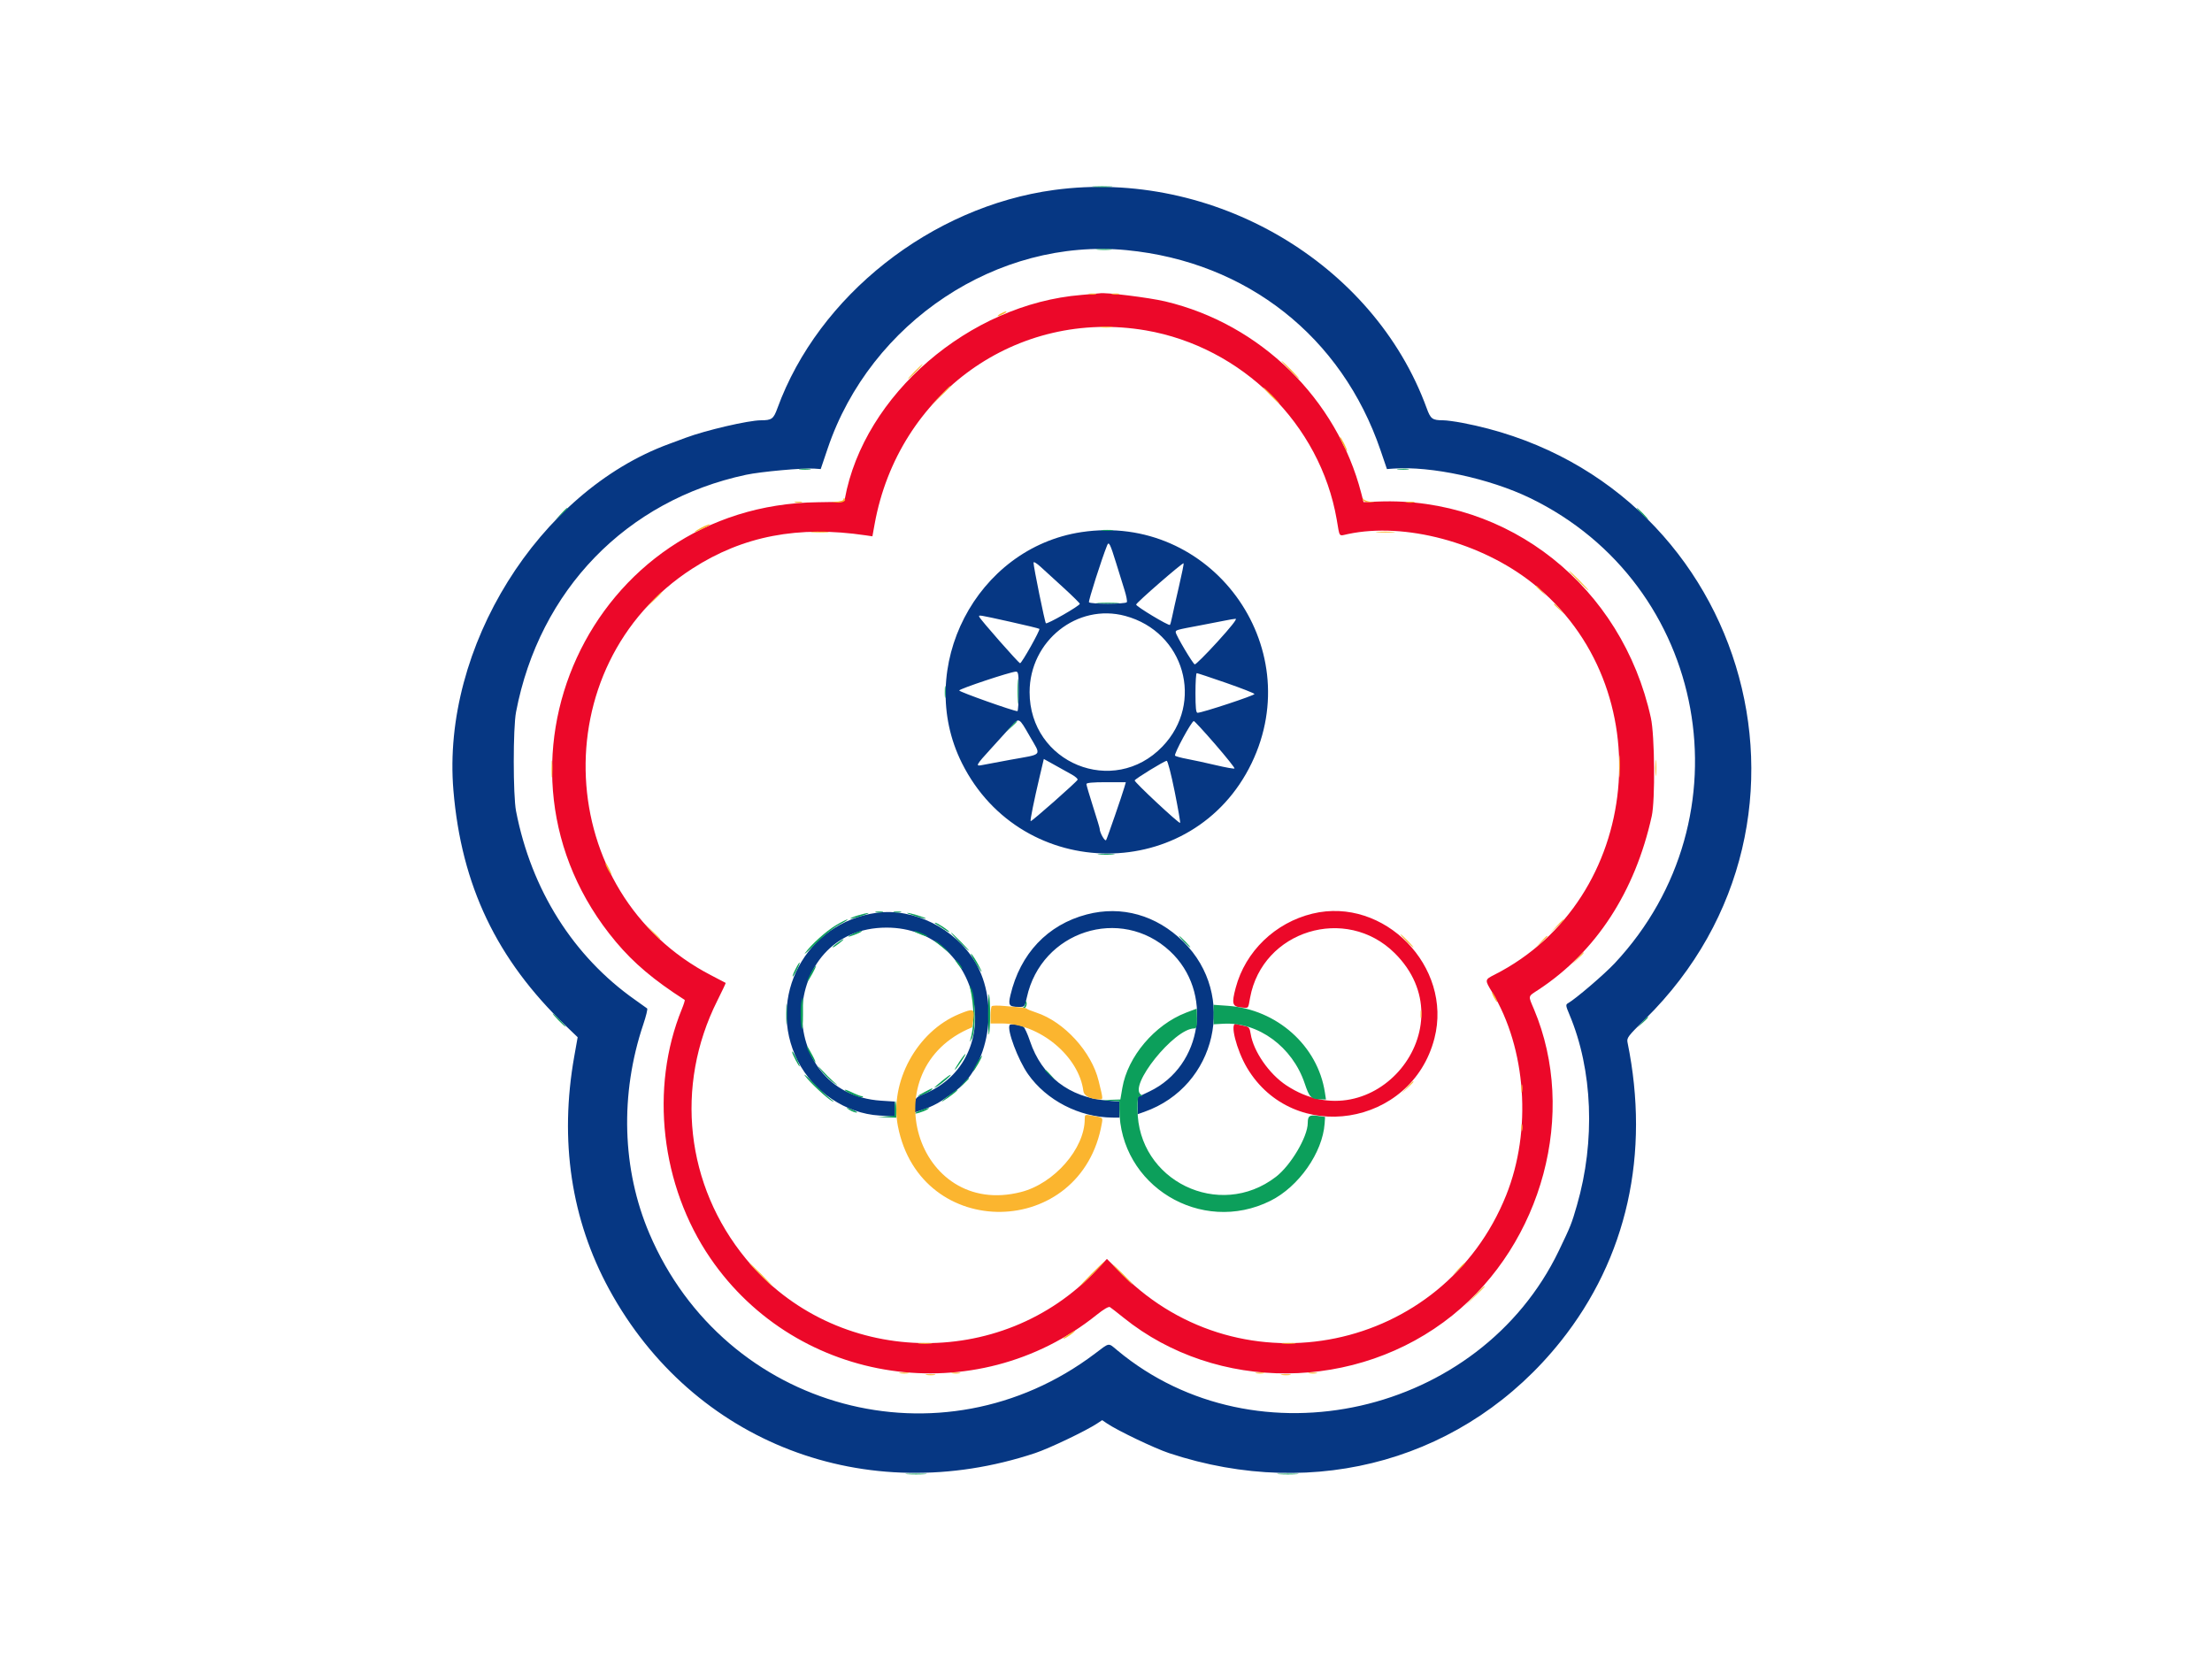 <?xml version="1.0" encoding="UTF-8" standalone="no"?>
<svg
   xmlns:dc="http://purl.org/dc/elements/1.1/"
   xmlns:cc="http://creativecommons.org/ns#"
   xmlns:rdf="http://www.w3.org/1999/02/22-rdf-syntax-ns#"
   xmlns:svg="http://www.w3.org/2000/svg"
   xmlns="http://www.w3.org/2000/svg"
   xmlns:sodipodi="http://sodipodi.sourceforge.net/DTD/sodipodi-0.dtd"
   xmlns:inkscape="http://www.inkscape.org/namespaces/inkscape"
   id="flag-icon-css-tw"
   viewBox="0 0 640 480"
   version="1.1"
   sodipodi:docname="tw2.svg"
   inkscape:version="0.92.4 (5da689c313, 2019-01-14)">
  <rect x="0" y="0" width="640" height="480" fill="#808080" stroke="none"/>
  <sodipodi:namedview
     pagecolor="#ffffff"
     bordercolor="#666666"
     borderopacity="1"
     objecttolerance="10"
     gridtolerance="10"
     guidetolerance="10"
     inkscape:pageopacity="0"
     inkscape:pageshadow="2"
     inkscape:window-width="1920"
     inkscape:window-height="1017"
     id="namedview20"
     showgrid="false"
     inkscape:zoom="0.49166667"
     inkscape:cx="101.35593"
     inkscape:cy="240"
     inkscape:window-x="-8"
     inkscape:window-y="-8"
     inkscape:window-maximized="1"
     inkscape:current-layer="flag-icon-css-tw" />
  <defs
     id="defs5">
    <clipPath
       id="a">
      <path
         fill-opacity=".7"
         d="M0 0h682.7v512H0z"
         id="path2" />
    </clipPath>
  </defs>
  <g
     clip-path="url(#a)"
     transform="scale(0.938)"
     id="g17"
     style="fill:#ffffff;fill-rule:evenodd;stroke-width:1pt">
    <path
       d="M 0,0 H 768 V 512 H 0 Z"
       id="path7"
       style="fill:#ffffff"
       inkscape:connector-curvature="0" />
    <path
       d="M 0,0 H 385.7 V 256 H 0 Z"
       id="path9"
       style="fill:#ffffff"
       inkscape:connector-curvature="0" />
    <path
       d="m 282.1,178.6 -47.3,-9.8 10,47.3 -36,-32.1 -15,46 -15.2,-45.9 -36,32.4 9.8,-47.4 -47.2,10.1 32,-36.1 -46,-15 46,-15.2 -32.4,-35.8 47.3,9.7 -10,-47.3 36,32.1 15,-46 15.2,45.9 35.9,-32.4 -9.7,47.4 47.2,-10.1 -32,36.1 45.9,15 -45.9,15.2 z"
       id="path11"
       style="fill:#ffffff"
       inkscape:connector-curvature="0" />
    <path
       d="m 238.5,175 -15,7.9 -14.5,8.6 -17,-0.6 -16.9,0.2 -14.3,-9 -14.8,-8.1 -8,-15 -8.6,-14.5 0.6,-16.8 -0.2,-17 9,-14.2 8.3,-14.8 14.9,-7.9 14.6,-8.6 16.9,0.6 17,-0.2 14.3,9 14.7,8.2 8,14.9 8.6,14.5 -0.6,16.9 0.2,16.9 -9,14.3 z"
       id="path13"
       style="fill:#ffffff"
       inkscape:connector-curvature="0" />
    <path
       d="m 244.6,128.3 a 51.9,51.9 0 1 1 -103.7,0 51.9,51.9 0 0 1 103.7,0 z"
       id="path15"
       style="fill:#ffffff"
       inkscape:connector-curvature="0" />
  </g>
  <path
     style="fill:#063783;fill-rule:evenodd;stroke:none;stroke-width:1.787"
     inkscape:connector-curvature="0"
     id="path0"
     d="M 304.995,54.961 C 269.475,59.769 236.793,85.545 224.933,118.104 c -1.142,3.134 -1.63,3.49 -4.801,3.502 -3.606,0.014 -15.9,2.872 -21.753,5.057 -1.84,0.688 -3.979,1.481 -4.755,1.765 -37.787,13.822 -65.902,58.956 -62.439,100.235 2.312,27.552 12.506,48.918 32.509,68.132 l 3.442,3.306 -0.985,5.538 c -4.335,24.371 -0.902,47.238 10.128,67.453 24.221,44.39 74.213,63.593 123.218,47.334 4.076,-1.353 14.695,-6.424 17.944,-8.572 l 1.451,-0.958 1.419,0.965 c 3.006,2.042 13.771,7.19 17.912,8.565 42.644,14.147 86.19,1.714 113.36,-32.366 19.159,-24.032 25.901,-54.209 19.314,-86.444 -0.272,-1.329 0.107,-1.821 5.046,-6.694 58.994,-58.116 28.685,-157.079 -52.858,-172.582 -2.103,-0.4 -4.578,-0.731 -5.498,-0.734 -3.172,-0.013 -3.66,-0.368 -4.801,-3.502 C 397.433,75.962 350.96,48.739 304.995,54.961 m 20.978,17.415 c 34.769,3.381 62.251,25.043 73.455,57.898 l 1.857,5.443 1.815,-0.134 c 10.877,-0.804 27.911,2.859 39.587,8.513 51.56,24.968 63.861,92.455 24.528,134.572 -2.995,3.206 -11.366,10.376 -13.528,11.586 -0.733,0.409 -0.697,0.693 0.416,3.338 6.719,15.96 7.526,36.526 2.164,55.102 -1.562,5.411 -1.79,5.988 -5.237,13.162 -22.911,47.685 -87.525,62.292 -127.714,28.872 -2.761,-2.294 -2.151,-2.38 -6.517,0.918 -44.266,33.447 -107.038,16.539 -128.905,-34.721 -7.934,-18.598 -8.566,-40.346 -1.762,-60.566 0.797,-2.366 1.295,-4.426 1.11,-4.58 -0.184,-0.152 -1.735,-1.26 -3.443,-2.461 -17.901,-12.574 -30.068,-31.848 -34.49,-54.637 -0.881,-4.539 -0.888,-24.092 0,-28.685 6.744,-35.277 31.935,-61.249 66.565,-68.63 4.26,-0.908 16.534,-2.017 19.74,-1.783 l 1.844,0.134 2.025,-5.988 c 12.383,-36.59 49.175,-60.984 86.503,-57.353 m -13.089,81.58 c -30.447,4.592 -48.371,39.222 -34.587,66.824 17.415,34.869 67.017,34.892 83.817,0.037 16.404,-34.031 -11.915,-72.49 -49.23,-66.861 m 10.055,9.013 c 0.813,2.628 1.901,6.136 2.418,7.791 0.518,1.656 0.815,3.216 0.659,3.467 -0.361,0.584 -10.596,0.599 -10.957,0.016 -0.216,-0.35 3.674,-12.53 5.253,-16.454 0.5,-1.24 0.87,-0.507 2.627,5.18 m -15.19,7.126 c 2.561,2.343 4.657,4.415 4.657,4.607 0,0.575 -9.449,5.99 -9.814,5.625 -0.311,-0.311 -3.574,-16.327 -3.574,-17.538 0,-0.373 0.886,0.147 2.037,1.194 1.12,1.02 4.133,3.77 6.694,6.113 m 33.331,-0.345 c -0.847,3.633 -1.73,7.555 -1.96,8.716 -0.231,1.161 -0.518,2.21 -0.64,2.332 -0.345,0.345 -9.805,-5.345 -9.774,-5.877 0.036,-0.54 13.469,-12.224 13.743,-11.951 0.089,0.097 -0.52,3.147 -1.369,6.779 m -15.526,8.456 c 17.129,4.615 22.961,25.084 10.766,37.784 -14.147,14.733 -38.438,4.792 -38.438,-15.73 0,-14.822 13.773,-25.799 27.672,-22.054 m -33.338,1.681 c 4.54,1.004 8.364,1.933 8.497,2.066 0.311,0.311 -5.1,9.94 -5.588,9.94 -0.391,0 -11.531,-12.667 -11.804,-13.423 -0.218,-0.609 -0.357,-0.631 8.895,1.417 m 60.023,5.795 c -3.358,3.683 -6.315,6.626 -6.574,6.54 -0.565,-0.188 -5.461,-8.448 -5.502,-9.285 -0.036,-0.656 0.089,-0.692 7.144,-2.012 2.761,-0.518 5.988,-1.144 7.171,-1.39 1.183,-0.247 2.537,-0.472 3.007,-0.5 0.543,-0.032 -1.376,2.4 -5.246,6.647 m -57.523,14.338 c 0,3.156 -0.161,5.739 -0.357,5.741 -1.085,0.013 -16.831,-5.579 -16.841,-5.981 0,-0.465 14.694,-5.366 16.362,-5.454 0.752,-0.039 0.836,0.532 0.836,5.693 m 59.994,-2.448 c 4.453,1.546 8.157,2.997 8.234,3.227 0.125,0.39 -15.171,5.441 -16.473,5.437 -0.445,0 -0.599,-1.467 -0.599,-5.738 0,-3.156 0.161,-5.738 0.372,-5.738 0.204,0 4.013,1.265 8.466,2.811 m -56.837,15.356 c 3.422,5.977 4.087,5.153 -5.557,6.901 -3.543,0.643 -7.173,1.322 -8.062,1.51 -2.159,0.456 -1.987,0.132 2.609,-4.901 2.121,-2.325 4.682,-5.148 5.688,-6.274 2.309,-2.586 2.241,-2.62 5.323,2.764 m 53.721,2.432 c 3.207,3.704 5.716,6.849 5.575,6.988 -0.143,0.141 -2.577,-0.293 -5.416,-0.963 -2.839,-0.67 -6.561,-1.478 -8.271,-1.794 -1.708,-0.316 -3.291,-0.743 -3.518,-0.947 -0.432,-0.39 4.785,-10.019 5.429,-10.019 0.205,0 2.997,3.031 6.202,6.735 m -41.463,8.765 c 0.983,0.549 1.721,1.212 1.64,1.474 -0.179,0.566 -13.371,12.21 -13.591,11.99 -0.191,-0.191 1.006,-6.102 2.598,-12.841 l 1.217,-5.153 3.173,1.767 c 1.746,0.972 3.978,2.216 4.962,2.763 m 29.718,4.867 c 0.981,4.892 1.694,8.984 1.583,9.095 -0.309,0.307 -13.309,-11.836 -13.15,-12.283 0.179,-0.499 8.568,-5.641 9.263,-5.677 0.295,-0.016 1.288,3.81 2.303,8.865 m -14.524,-1.278 c -0.672,2.341 -4.894,14.57 -5.287,15.312 -0.331,0.625 -1.894,-2.114 -1.894,-3.322 0,-0.197 -0.861,-3.05 -1.914,-6.34 -1.051,-3.291 -1.912,-6.222 -1.912,-6.515 0,-0.363 1.826,-0.534 5.704,-0.534 h 5.704 l -0.4,1.399 m -71.725,36.39 c -20.479,2.805 -32.048,24.523 -22.809,42.819 4.526,8.965 13.905,15.247 23.646,15.839 l 4.423,0.27 v -2.155 -2.155 l -3.944,-0.257 c -31.496,-2.062 -29.971,-50.077 1.589,-50.077 27.429,0 35.729,38.234 10.484,48.285 -2.089,0.831 -2.375,1.242 -2.384,3.438 v 1.762 l 2.855,-0.965 c 1.571,-0.531 3.776,-1.605 4.901,-2.385 1.124,-0.783 2.689,-1.873 3.479,-2.423 10.378,-7.239 13.464,-25.756 6.292,-37.767 -5.804,-9.715 -17.796,-15.698 -28.524,-14.227 m 60.822,0.468 c -11.347,2.972 -19.268,11.347 -22.091,23.351 -0.7,2.972 -0.398,3.393 2.43,3.406 1.703,0.007 1.721,-0.014 2.314,-2.741 4.174,-19.182 27.13,-26.621 41.388,-13.412 12.669,11.738 9.547,33.234 -5.895,40.607 l -3.374,1.61 -0.036,2.489 -0.018,2.489 1.949,-0.688 c 20.889,-7.371 26.923,-33.77 11.256,-49.239 -7.764,-7.666 -17.854,-10.51 -27.924,-7.871 m -22.325,32.008 c -0.84,1.358 2.43,10.089 5.318,14.195 5.35,7.612 14.844,12.497 24.434,12.576 l 2.032,0.016 v -2.319 -2.321 l -3.645,-0.307 c -10.882,-0.92 -18.852,-7.069 -22.236,-17.152 -0.715,-2.134 -1.585,-4.028 -1.933,-4.21 -1.161,-0.609 -3.699,-0.915 -3.969,-0.477" />
  <path
     style="fill:#ec0829;fill-rule:evenodd;stroke:none;stroke-width:1.787"
     inkscape:connector-curvature="0"
     id="path2-3"
     d="m 312.884,85.338 c -32.418,2.62 -62.934,28.91 -68.441,58.96 -0.161,0.872 -0.65,0.936 -7.818,1.015 -65.759,0.718 -100.707,76.813 -58.42,127.204 5.184,6.177 11.009,11.091 19.9,16.788 0.107,0.071 -0.254,1.258 -0.817,2.636 -9.329,22.831 -6.1,51.124 8.225,72.065 25.202,36.84 76.9,44.429 111.796,16.412 2.003,-1.608 3.459,-2.459 3.826,-2.234 0.325,0.198 2.098,1.574 3.938,3.059 26.978,21.75 67.628,21.471 95.141,-0.652 26.155,-21.032 36.195,-58.635 23.637,-88.524 -1.755,-4.174 -1.882,-3.627 1.344,-5.754 16.566,-10.92 27.888,-28.295 32.709,-50.197 1.019,-4.63 0.858,-23.338 -0.247,-28.385 -8.305,-37.996 -41.127,-64.063 -78.837,-62.618 l -4.299,0.164 -0.659,-2.548 c -7.065,-27.337 -29.169,-48.977 -56.714,-55.522 -4.657,-1.108 -17.569,-2.7 -18.982,-2.343 -0.143,0.036 -2.521,0.248 -5.282,0.472 m 18.605,10.251 c 27.882,4.787 50.497,27.175 55.261,54.703 0.935,5.398 0.466,4.81 3.345,4.206 16.405,-3.443 38.443,2.436 53.308,14.222 37.826,29.993 31.84,91.586 -11.013,113.301 -2.823,1.431 -2.83,1.487 -0.733,4.941 9.962,16.387 11.624,40.174 4.115,58.878 -18.187,45.303 -76.35,57.334 -110.944,22.949 l -4.569,-4.542 -2.838,3.043 c -27.605,29.612 -75.867,28.167 -101.57,-3.043 -17.483,-21.228 -20.69,-50.024 -8.32,-74.7 1.399,-2.793 2.494,-5.114 2.432,-5.16 -0.054,-0.046 -1.926,-1.02 -4.144,-2.164 -45.941,-23.694 -49.036,-89.63 -5.523,-117.695 14.663,-9.458 30.656,-12.528 50.201,-9.637 l 1.919,0.284 0.636,-3.513 c 6.842,-37.843 41.268,-62.453 78.435,-56.072 M 379.724,264.347 c -10.791,2.616 -19.393,10.918 -22.188,21.414 -1.21,4.54 -0.994,5.441 1.363,5.688 2.489,0.259 2.178,0.57 2.793,-2.784 3.567,-19.443 27.72,-26.884 41.842,-12.889 21.487,21.296 -6.106,54.934 -31.367,38.241 -4.982,-3.291 -9.501,-9.817 -10.312,-14.892 -0.282,-1.762 -0.499,-2.037 -1.817,-2.301 -0.824,-0.164 -1.907,-0.416 -2.407,-0.559 -1.916,-0.543 0.107,7.53 3.175,12.687 13.375,22.468 47.635,17.077 54.223,-8.531 5.337,-20.749 -14.579,-41.1 -35.305,-36.074" />
  <path
     style="fill:#0c9f5b;fill-rule:evenodd;stroke:none;stroke-width:1.787"
     inkscape:connector-curvature="0"
     id="path3"
     d="m 316.604,54.076 c 1.39,0.096 3.542,0.096 4.782,-0.002 1.24,-0.098 0.107,-0.179 -2.527,-0.177 -2.63,0.002 -3.643,0.082 -2.255,0.179 m 0.952,18.165 c 1.126,0.1 2.846,0.1 3.826,-0.004 0.979,-0.102 0.054,-0.186 -2.044,-0.184 -2.105,0.002 -2.905,0.086 -1.782,0.188 M 231.495,135.824 c 0.859,0.105 2.151,0.104 2.87,-0.005 0.718,-0.109 0,-0.197 -1.564,-0.193 -1.576,0.002 -2.164,0.091 -1.306,0.198 m 173.072,0 c 0.859,0.105 2.15,0.104 2.868,-0.005 0.718,-0.109 0,-0.197 -1.562,-0.193 -1.578,0.002 -2.166,0.091 -1.306,0.198 m -242.31,12.921 -1.647,1.792 1.792,-1.647 c 0.986,-0.906 1.794,-1.714 1.794,-1.792 0,-0.366 -0.406,-0.021 -1.939,1.648 m 312.7,-0.12 c 0.892,0.92 1.73,1.673 1.86,1.673 0.125,0 -0.49,-0.752 -1.383,-1.673 -0.892,-0.92 -1.728,-1.674 -1.86,-1.674 -0.125,0 0.491,0.754 1.383,1.674 m -155.969,4.889 c 0.859,0.105 2.15,0.104 2.868,-0.005 0.718,-0.109 0,-0.197 -1.562,-0.193 -1.578,0.002 -2.166,0.091 -1.306,0.198 m -1.204,21.042 c 1.512,0.095 3.987,0.095 5.498,0 1.512,-0.095 0.275,-0.173 -2.75,-0.173 -3.023,0 -4.26,0.079 -2.748,0.173 m -23.362,25.463 c 0,3.288 0.071,4.632 0.179,2.989 0.089,-1.644 0.089,-4.333 0,-5.977 -0.089,-1.644 -0.179,-0.298 -0.179,2.988 m -21.073,0.239 c 0,1.578 0.089,2.166 0.198,1.306 0.107,-0.859 0.107,-2.15 0,-2.868 -0.107,-0.718 -0.195,-0.016 -0.193,1.562 m 19.184,9.921 -1.403,1.555 1.553,-1.404 c 0.854,-0.774 1.555,-1.472 1.555,-1.555 0,-0.37 -0.395,-0.045 -1.705,1.404 m 25.49,37.044 c 1.117,0.1 2.947,0.1 4.063,0 1.117,-0.1 0.204,-0.182 -2.032,-0.182 -2.235,0 -3.15,0.082 -2.032,0.182 m -64.538,16.722 c 0.595,0.114 1.456,0.109 1.914,-0.011 0.457,-0.12 -0.036,-0.213 -1.081,-0.207 -1.052,0.005 -1.426,0.104 -0.833,0.218 m 5.261,0 c 0.593,0.114 1.455,0.109 1.912,-0.011 0.457,-0.12 -0.036,-0.213 -1.081,-0.207 -1.052,0.005 -1.426,0.104 -0.831,0.218 m -10.575,0.92 c -1.278,0.391 -2.235,0.797 -2.132,0.902 0.107,0.105 1.472,-0.211 3.039,-0.702 1.567,-0.491 2.525,-0.899 2.13,-0.904 -0.393,-0.005 -1.76,0.311 -3.038,0.704 m 16.645,0.2 c 1.565,0.491 2.932,0.808 3.034,0.706 0.222,-0.222 -4.632,-1.706 -5.373,-1.642 -0.281,0.023 0.772,0.445 2.339,0.936 m -22.958,2.634 c -2.879,1.724 -7.122,5.543 -8.918,8.025 -0.54,0.747 0.82,-0.445 3.025,-2.65 2.41,-2.41 5.153,-4.616 6.878,-5.53 1.578,-0.836 2.641,-1.528 2.362,-1.533 -0.279,-0.007 -1.783,0.752 -3.347,1.689 m 29.192,-0.18 c 0.525,0.295 1.547,0.949 2.271,1.453 0.724,0.504 1.315,0.801 1.315,0.661 0,-0.384 -3.497,-2.682 -4.056,-2.664 -0.266,0.007 -0.054,0.256 0.47,0.55 m -24.025,2.537 c -0.854,0.372 -1.553,0.783 -1.553,0.913 0,0.231 3.381,-1.054 3.785,-1.437 0.418,-0.397 -0.74,-0.123 -2.232,0.524 m 17.61,-0.524 c 0.406,0.384 3.786,1.667 3.786,1.435 0,-0.13 -0.747,-0.55 -1.658,-0.931 -1.606,-0.672 -2.536,-0.892 -2.128,-0.504 m 12.869,2.918 c 1.428,1.447 2.705,2.63 2.836,2.63 0.125,0 -0.929,-1.183 -2.357,-2.63 -1.429,-1.446 -2.705,-2.628 -2.836,-2.628 -0.125,0 0.929,1.183 2.357,2.628 m 65.021,0 c 0.892,0.922 1.73,1.674 1.862,1.674 0.125,0 -0.491,-0.752 -1.383,-1.674 -0.893,-0.92 -1.73,-1.673 -1.862,-1.673 -0.125,0 0.491,0.752 1.383,1.673 m -100.399,0.479 c -0.892,0.658 -1.417,1.188 -1.169,1.178 0.479,-0.018 3.506,-2.366 3.054,-2.371 -0.143,0 -0.994,0.536 -1.885,1.194 m 28.924,-0.147 c 0.79,0.606 2.294,1.826 3.347,2.711 1.26,1.061 1.115,0.851 -0.425,-0.616 -1.287,-1.224 -2.793,-2.444 -3.347,-2.711 -0.556,-0.266 -0.363,0.011 0.425,0.616 m 10.979,5.409 c 2.153,3.577 2.684,4.029 0.967,0.826 -0.742,-1.385 -1.635,-2.757 -1.987,-3.048 -0.35,-0.289 0.107,0.709 1.02,2.223 m -5.003,0.595 c 0.625,0.854 1.212,1.553 1.303,1.553 0.363,0 -0.822,-1.792 -1.606,-2.43 -0.516,-0.418 -0.4,-0.084 0.304,0.877 m -46.875,1.599 c -0.55,1.077 -0.918,2.041 -0.818,2.141 0.107,0.1 0.65,-0.781 1.224,-1.958 1.303,-2.682 0.951,-2.839 -0.406,-0.182 m 5.4,-0.404 c -0.713,0.893 -2.125,3.77 -1.941,3.954 0.089,0.088 0.727,-0.901 1.419,-2.196 1.26,-2.364 1.412,-2.873 0.522,-1.758 m 45.074,5.616 c 1.319,5.857 1.331,11.341 0.036,15.539 -0.161,0.525 0.071,0.204 0.534,-0.717 1.145,-2.31 1.122,-11.336 -0.036,-14.104 -0.44,-1.052 -0.677,-1.376 -0.529,-0.718 m 5.246,7.889 c 0,3.915 0.143,6.485 0.302,5.711 0.161,-0.776 0.302,-3.345 0.302,-5.711 0,-2.366 -0.143,-4.935 -0.302,-5.709 -0.161,-0.776 -0.302,1.794 -0.302,5.709 m -53.962,-3.944 c -0.382,1.428 -0.32,7.074 0.089,8.109 0.179,0.45 0.325,-1.431 0.325,-4.183 0,-5.479 0,-5.479 -0.416,-3.926 m -4.43,3.944 c 0,2.63 0.089,3.643 0.179,2.255 0.089,-1.39 0.089,-3.542 -0.002,-4.782 -0.107,-1.24 -0.179,-0.104 -0.179,2.527 m 69.188,-3.266 c -0.018,0.57 -0.307,1.144 -0.636,1.276 -0.468,0.189 -0.465,0.25 0,0.279 0.727,0.045 1.254,-1.11 0.906,-1.978 -0.143,-0.338 -0.264,-0.147 -0.284,0.423 m 54.464,3.315 -0.002,2.82 2.821,-0.159 c 10.107,-0.572 19.997,6.679 23.547,17.265 1.378,4.103 1.828,4.555 4.596,4.614 l 1.56,0.034 -0.309,-2.032 c -2.05,-13.493 -13.898,-24.069 -28.088,-25.07 l -4.126,-0.291 v 2.82 m -7.995,-0.531 c -9.056,3.486 -16.845,12.692 -18.398,21.746 l -0.575,3.358 -2.652,0.089 -2.652,0.088 2.511,0.177 2.509,0.175 v 2.146 c 0,22.238 23.667,36.649 43.736,26.63 8.166,-4.076 15.065,-13.931 15.655,-22.363 l 0.125,-1.903 -2.151,-0.302 c -2.38,-0.334 -2.848,0.005 -2.861,2.071 -0.018,3.995 -4.896,12.242 -9.197,15.56 -16.387,12.644 -40.053,1.108 -40.053,-19.523 0,-3.299 0.107,-3.801 0.836,-3.808 0.652,-0.005 0.693,-0.098 0.188,-0.418 -3.822,-2.423 9.556,-19.13 15.349,-19.171 0.704,-0.004 0.838,-0.463 0.838,-2.873 0,-1.578 -0.054,-2.859 -0.125,-2.845 -0.071,0.013 -1.458,0.538 -3.095,1.167 m -181.57,2.155 c 1.027,1.052 1.976,1.914 2.107,1.914 0.125,0 -0.6,-0.861 -1.628,-1.914 -1.027,-1.051 -1.974,-1.912 -2.107,-1.912 -0.125,0 0.6,0.861 1.628,1.912 m 313.601,0.599 -1.404,1.555 1.555,-1.404 c 1.447,-1.31 1.773,-1.705 1.403,-1.705 -0.089,0 -0.781,0.7 -1.553,1.555 m -241.646,7.229 c 0,0.586 1.878,4.047 2.355,4.342 0.252,0.155 -0.107,-0.743 -0.79,-2 -1.421,-2.593 -1.565,-2.813 -1.565,-2.343 m -4.303,1.435 c 0,0.516 1.899,4.124 2.171,4.124 0.125,0 -0.223,-0.915 -0.786,-2.032 -1.108,-2.198 -1.385,-2.616 -1.385,-2.092 m 48.401,2.729 c -0.856,1.294 -1.456,2.352 -1.337,2.352 0.327,0 3.256,-4.342 3.061,-4.537 -0.089,-0.091 -0.868,0.892 -1.724,2.185 m 5.025,0.479 c -0.722,1.292 -1.215,2.352 -1.095,2.352 0.327,0 2.795,-4.317 2.587,-4.526 -0.107,-0.098 -0.77,0.881 -1.492,2.175 m -45.751,1.156 c 1.142,1.696 3.045,3.649 4.517,4.632 1.204,0.804 1.167,0.727 -0.239,-0.488 -0.92,-0.795 -2.405,-2.268 -3.297,-3.274 -0.893,-1.004 -1.335,-1.396 -0.981,-0.87 m 65.473,0.867 c 0,0.082 0.7,0.781 1.555,1.555 l 1.553,1.403 -1.403,-1.553 c -1.31,-1.449 -1.705,-1.774 -1.705,-1.404 m -69.447,1.581 c 1.319,1.862 6.502,6.69 7.914,7.374 0.593,0.286 0.427,0.046 -0.381,-0.549 -0.788,-0.581 -3.043,-2.691 -5.012,-4.687 -1.967,-1.998 -3.104,-2.959 -2.521,-2.139 m 39.731,1.428 c -2.612,2.171 -2.779,2.348 -1.599,1.721 1.197,-0.638 4.414,-3.4 3.99,-3.425 -0.179,-0.011 -1.249,0.756 -2.391,1.705 m 6.02,0.786 -1.404,1.553 1.555,-1.404 c 0.854,-0.772 1.555,-1.471 1.555,-1.553 0,-0.37 -0.395,-0.045 -1.705,1.404 m -34.185,1.994 c 0.659,0.793 4.773,2.389 5.16,2 0.161,-0.159 0.036,-0.289 -0.27,-0.289 -0.309,0 -1.653,-0.527 -2.988,-1.17 -1.333,-0.643 -2.191,-0.886 -1.903,-0.54 m 22.979,0.538 c -1.183,0.615 -2.016,1.129 -1.851,1.144 0.597,0.057 3.706,-1.403 3.999,-1.876 0.365,-0.591 0.477,-0.629 -2.148,0.733 m 7.412,0.733 c -2.838,2.144 -3.218,2.75 -0.559,0.884 2.01,-1.408 3.104,-2.387 2.62,-2.344 -0.089,0.007 -1.01,0.665 -2.06,1.46 m -16.018,4.001 v 2.126 l -2.509,0.175 -2.511,0.175 2.75,0.089 2.748,0.088 v -2.389 c 0,-1.315 -0.107,-2.391 -0.239,-2.391 -0.125,0 -0.239,0.956 -0.239,2.126 m -12.908,0.502 c 0.658,0.377 1.519,0.683 1.914,0.683 0.393,-0.002 0,-0.316 -0.892,-0.7 -2.037,-0.884 -2.584,-0.874 -1.022,0.018 m 20.712,-0.082 c -0.834,0.309 -1.671,0.717 -1.857,0.904 -0.449,0.456 2.346,-0.354 3.461,-1.002 1.138,-0.661 0.316,-0.611 -1.605,0.098 m -4.097,105.378 c 1.381,0.097 3.64,0.097 5.019,0 1.381,-0.097 0.252,-0.175 -2.509,-0.175 -2.761,0 -3.892,0.079 -2.511,0.175 m 107.572,0 c 1.379,0.097 3.638,0.097 5.019,0 1.381,-0.097 0.25,-0.175 -2.511,-0.175 -2.761,0 -3.89,0.079 -2.509,0.175" />
  <path
     style="fill:#fbb52f;fill-rule:evenodd;stroke:none;stroke-width:1.787"
     inkscape:connector-curvature="0"
     id="path4"
     d="m 315.16,85.138 c 0.593,0.114 1.455,0.111 1.912,-0.009 0.457,-0.12 -0.036,-0.214 -1.081,-0.209 -1.052,0.005 -1.426,0.104 -0.831,0.218 m 6.692,0 c 0.595,0.114 1.456,0.111 1.914,-0.009 0.456,-0.12 -0.036,-0.214 -1.083,-0.209 -1.051,0.005 -1.424,0.104 -0.831,0.218 m -32.396,5.638 c -0.658,0.377 -0.979,0.684 -0.717,0.684 0.263,0 1.015,-0.307 1.673,-0.684 0.658,-0.375 0.981,-0.683 0.718,-0.683 -0.264,0 -1.017,0.307 -1.674,0.683 m 29.044,3.931 c 0.856,0.107 2.253,0.107 3.107,0 0.856,-0.105 0.161,-0.191 -1.553,-0.191 -1.71,0 -2.409,0.086 -1.555,0.191 m 54.623,12.324 c 1.428,1.447 2.704,2.63 2.836,2.63 0.125,0 -0.929,-1.183 -2.359,-2.63 -1.428,-1.446 -2.704,-2.628 -2.836,-2.628 -0.125,0 0.931,1.183 2.359,2.628 m -108.528,0.479 c -1.161,1.183 -2.003,2.151 -1.873,2.151 0.125,0 1.19,-0.968 2.352,-2.151 1.161,-1.183 2.003,-2.151 1.873,-2.151 -0.125,0 -1.19,0.968 -2.352,2.151 m 7.396,7.051 -2.854,2.989 2.988,-2.854 c 1.644,-1.571 2.988,-2.914 2.988,-2.989 0,-0.352 -0.472,0.079 -3.122,2.854 m 95.634,-0.12 c 1.295,1.315 2.462,2.391 2.593,2.391 0.125,0 -0.82,-1.076 -2.114,-2.391 -1.295,-1.313 -2.462,-2.389 -2.595,-2.389 -0.125,0 0.82,1.076 2.116,2.389 m 20.894,14.093 c 0.572,1.178 1.122,2.06 1.222,1.96 0.216,-0.216 -1.715,-4.101 -2.041,-4.101 -0.125,0 0.247,0.963 0.818,2.141 M 244.037,144.481 c 0,0.313 -0.79,0.591 -1.792,0.634 l -1.794,0.077 1.615,0.197 c 1.576,0.193 2.95,-0.488 2.298,-1.138 -0.18,-0.18 -0.327,-0.077 -0.327,0.231 m 150.243,0.08 c 0.125,0.468 0.843,0.738 2.067,0.777 1.798,0.059 1.805,0.052 0.207,-0.159 -0.918,-0.12 -1.849,-0.47 -2.069,-0.777 -0.272,-0.381 -0.338,-0.331 -0.205,0.159 m -164.221,0.815 c 0.595,0.114 1.456,0.111 1.912,-0.009 0.457,-0.12 -0.036,-0.213 -1.081,-0.207 -1.051,0.005 -1.426,0.102 -0.831,0.216 m 176.89,0 c 0.591,0.114 1.56,0.114 2.151,0 0.591,-0.114 0.107,-0.207 -1.076,-0.207 -1.185,0 -1.667,0.093 -1.076,0.207 m -204.147,7.344 c -0.986,0.522 -1.792,1.054 -1.792,1.185 0,0.213 3.776,-1.553 4.263,-1.992 0.549,-0.499 -0.886,-0.029 -2.471,0.808 m 32.285,1.276 c 1.258,0.098 3.193,0.098 4.303,-0.002 1.11,-0.1 0.089,-0.182 -2.285,-0.18 -2.366,0.002 -3.274,0.084 -2.017,0.182 m 163.494,0 c 1.249,0.098 3.293,0.098 4.542,0 1.249,-0.098 0.227,-0.179 -2.271,-0.179 -2.498,0 -3.52,0.08 -2.271,0.179 m 57.97,13.991 c 1.562,1.578 2.947,2.868 3.077,2.868 0.125,0 -1.038,-1.29 -2.6,-2.868 -1.56,-1.578 -2.945,-2.868 -3.077,-2.868 -0.125,0 1.038,1.29 2.6,2.868 m -12.192,1.583 c 0,0.082 0.699,0.783 1.555,1.555 l 1.553,1.404 -1.404,-1.555 c -1.308,-1.447 -1.703,-1.773 -1.703,-1.404 m -255.559,4.274 -2.373,2.509 2.511,-2.373 c 1.381,-1.304 2.511,-2.434 2.511,-2.509 0,-0.357 -0.443,0.039 -2.648,2.373 m 260.818,0.985 c 0,0.084 0.7,0.783 1.555,1.555 l 1.553,1.404 -1.403,-1.555 c -1.31,-1.447 -1.705,-1.773 -1.705,-1.404 m 18.825,46.943 c 0.002,2.893 0.071,4.015 0.179,2.493 0.089,-1.521 0.089,-3.888 -0.002,-5.259 -0.089,-1.371 -0.179,-0.125 -0.179,2.766 m -308.86,0.718 c 0,2.234 0.089,3.148 0.182,2.032 0.107,-1.119 0.107,-2.947 0,-4.065 -0.107,-1.117 -0.182,-0.202 -0.182,2.033 m 319.364,-0.239 c 0,2.103 0.089,2.904 0.188,1.78 0.107,-1.124 0.107,-2.845 0,-3.824 -0.107,-0.979 -0.186,-0.059 -0.184,2.044 m -303.753,27.674 c 0,0.513 1.422,3.163 1.698,3.163 0.125,0 -0.125,-0.699 -0.552,-1.553 -0.886,-1.746 -1.145,-2.109 -1.145,-1.61 m 275.12,18.105 -1.891,2.032 2.032,-1.891 c 1.119,-1.04 2.033,-1.953 2.033,-2.032 0,-0.363 -0.416,0 -2.175,1.891 m -261.754,1.433 c 1.982,2.112 2.41,2.491 2.41,2.132 0,-0.077 -1.022,-1.099 -2.271,-2.271 l -2.271,-2.132 2.132,2.271 m 218.271,2.75 c 1.027,1.051 1.974,1.912 2.107,1.912 0.125,0 -0.602,-0.861 -1.63,-1.912 -1.026,-1.052 -1.974,-1.914 -2.107,-1.914 -0.125,0 0.602,0.861 1.63,1.914 m 38.938,0.357 -1.647,1.794 1.794,-1.647 c 0.986,-0.906 1.792,-1.714 1.792,-1.794 0,-0.365 -0.404,-0.021 -1.939,1.647 m 10.519,4.782 -1.648,1.792 1.792,-1.647 c 1.669,-1.533 2.012,-1.937 1.648,-1.937 -0.071,0 -0.886,0.806 -1.792,1.792 m -24.119,11.116 c 0.409,0.788 0.851,1.433 0.981,1.433 0.125,0 -0.089,-0.645 -0.502,-1.433 -0.407,-0.79 -0.849,-1.435 -0.981,-1.435 -0.125,0 0.089,0.645 0.502,1.435 m -145.221,2.655 c -0.197,0.205 -0.357,1.412 -0.357,2.682 v 2.312 h 3.259 c 10.921,0 22.366,9.503 23.606,19.602 0.161,1.299 1.983,2.289 4.339,2.353 1.472,0.041 1.467,0.398 0.071,-5.336 -2.033,-8.411 -9.98,-17.115 -18.047,-19.77 -1.365,-0.449 -2.587,-0.945 -2.72,-1.104 -0.125,-0.159 -0.884,-0.332 -1.673,-0.384 -0.79,-0.054 -2.941,-0.239 -4.782,-0.413 -1.84,-0.173 -3.508,-0.147 -3.706,0.057 m 124.067,2.364 c 0,1.052 0.107,1.426 0.218,0.831 0.107,-0.595 0.107,-1.455 0,-1.912 -0.125,-0.457 -0.213,0.029 -0.209,1.081 m -133.519,-0.086 c -12.194,5.018 -20.19,19.672 -17.704,32.453 6.524,33.559 53.269,32.825 59.019,-0.927 0.284,-1.665 0.382,-1.601 -3.415,-2.234 -1.444,-0.239 -1.553,-0.163 -1.553,1.077 0,8.559 -8.818,18.659 -18.441,21.119 -30.452,7.789 -43.405,-35.736 -14.175,-47.633 0.071,-0.03 0.266,-1.16 0.425,-2.511 0.347,-2.93 0,-3.048 -4.156,-1.346 m 129.549,21.242 -1.647,1.792 1.792,-1.647 c 1.669,-1.533 2.014,-1.939 1.647,-1.939 -0.071,0 -0.886,0.808 -1.792,1.794 m 33.136,0.357 c 0,1.052 0.107,1.426 0.216,0.831 0.107,-0.595 0.107,-1.455 0,-1.912 -0.125,-0.457 -0.213,0.03 -0.207,1.081 m 0,11.236 c 0,0.92 0.107,1.297 0.22,0.836 0.125,-0.459 0.125,-1.213 0,-1.673 -0.125,-0.461 -0.22,-0.084 -0.22,0.836 M 315.773,368.549 c -1.958,1.971 -3.454,3.584 -3.324,3.584 0.125,0 1.842,-1.614 3.801,-3.584 1.96,-1.973 3.456,-3.586 3.324,-3.586 -0.125,0 -1.842,1.614 -3.801,3.586 m -95.859,0.239 c 1.828,1.84 3.429,3.345 3.561,3.345 0.125,0 -1.256,-1.505 -3.082,-3.345 -1.826,-1.842 -3.429,-3.347 -3.559,-3.347 -0.125,0 1.254,1.505 3.081,3.347 m 201.969,-1.555 -1.647,1.792 1.794,-1.647 c 1.669,-1.533 2.012,-1.937 1.647,-1.937 -0.071,0 -0.886,0.806 -1.794,1.792 m -97.265,1.555 c 1.56,1.576 2.947,2.868 3.077,2.868 0.125,0 -1.038,-1.292 -2.6,-2.868 -1.56,-1.578 -2.947,-2.87 -3.077,-2.87 -0.125,0 1.038,1.292 2.6,2.87 m 101.818,6.334 -2.854,2.988 2.989,-2.854 c 1.642,-1.569 2.988,-2.914 2.988,-2.988 0,-0.354 -0.472,0.077 -3.123,2.854 m -117.237,10.93 c -1.63,1.044 -2.157,1.746 -0.717,0.954 1.095,-0.604 2.814,-1.932 2.509,-1.941 -0.125,-0.005 -0.938,0.44 -1.792,0.986 m -43.278,2.682 c 0.849,0.105 2.355,0.107 3.347,0.004 0.992,-0.104 0.297,-0.191 -1.544,-0.193 -1.84,-0.002 -2.652,0.082 -1.803,0.189 m 105.181,0 c 0.849,0.105 2.355,0.107 3.347,0.004 0.992,-0.104 0.297,-0.191 -1.544,-0.193 -1.84,-0.002 -2.652,0.082 -1.803,0.189 m -110.661,8.602 c 0.725,0.111 1.801,0.107 2.389,-0.005 0.59,-0.114 0,-0.204 -1.321,-0.2 -1.315,0.004 -1.796,0.097 -1.069,0.205 m 15.053,-0.005 c 0.591,0.114 1.56,0.114 2.151,0 0.591,-0.113 0.107,-0.207 -1.076,-0.207 -1.183,0 -1.667,0.095 -1.076,0.207 m 87.97,0 c 0.591,0.114 1.56,0.114 2.151,0 0.591,-0.113 0.107,-0.207 -1.076,-0.207 -1.183,0 -1.667,0.095 -1.076,0.207 m 15.299,0 c 0.591,0.114 1.56,0.114 2.151,0 0.591,-0.113 0.107,-0.207 -1.076,-0.207 -1.183,0 -1.667,0.095 -1.076,0.207 m -110.672,0.484 c 0.725,0.111 1.801,0.107 2.389,-0.007 0.588,-0.113 0,-0.202 -1.321,-0.198 -1.315,0.004 -1.796,0.097 -1.069,0.205 m 102.79,0 c 0.725,0.111 1.801,0.107 2.389,-0.007 0.59,-0.113 0,-0.202 -1.321,-0.198 -1.315,0.004 -1.796,0.097 -1.069,0.205" />
</svg>
